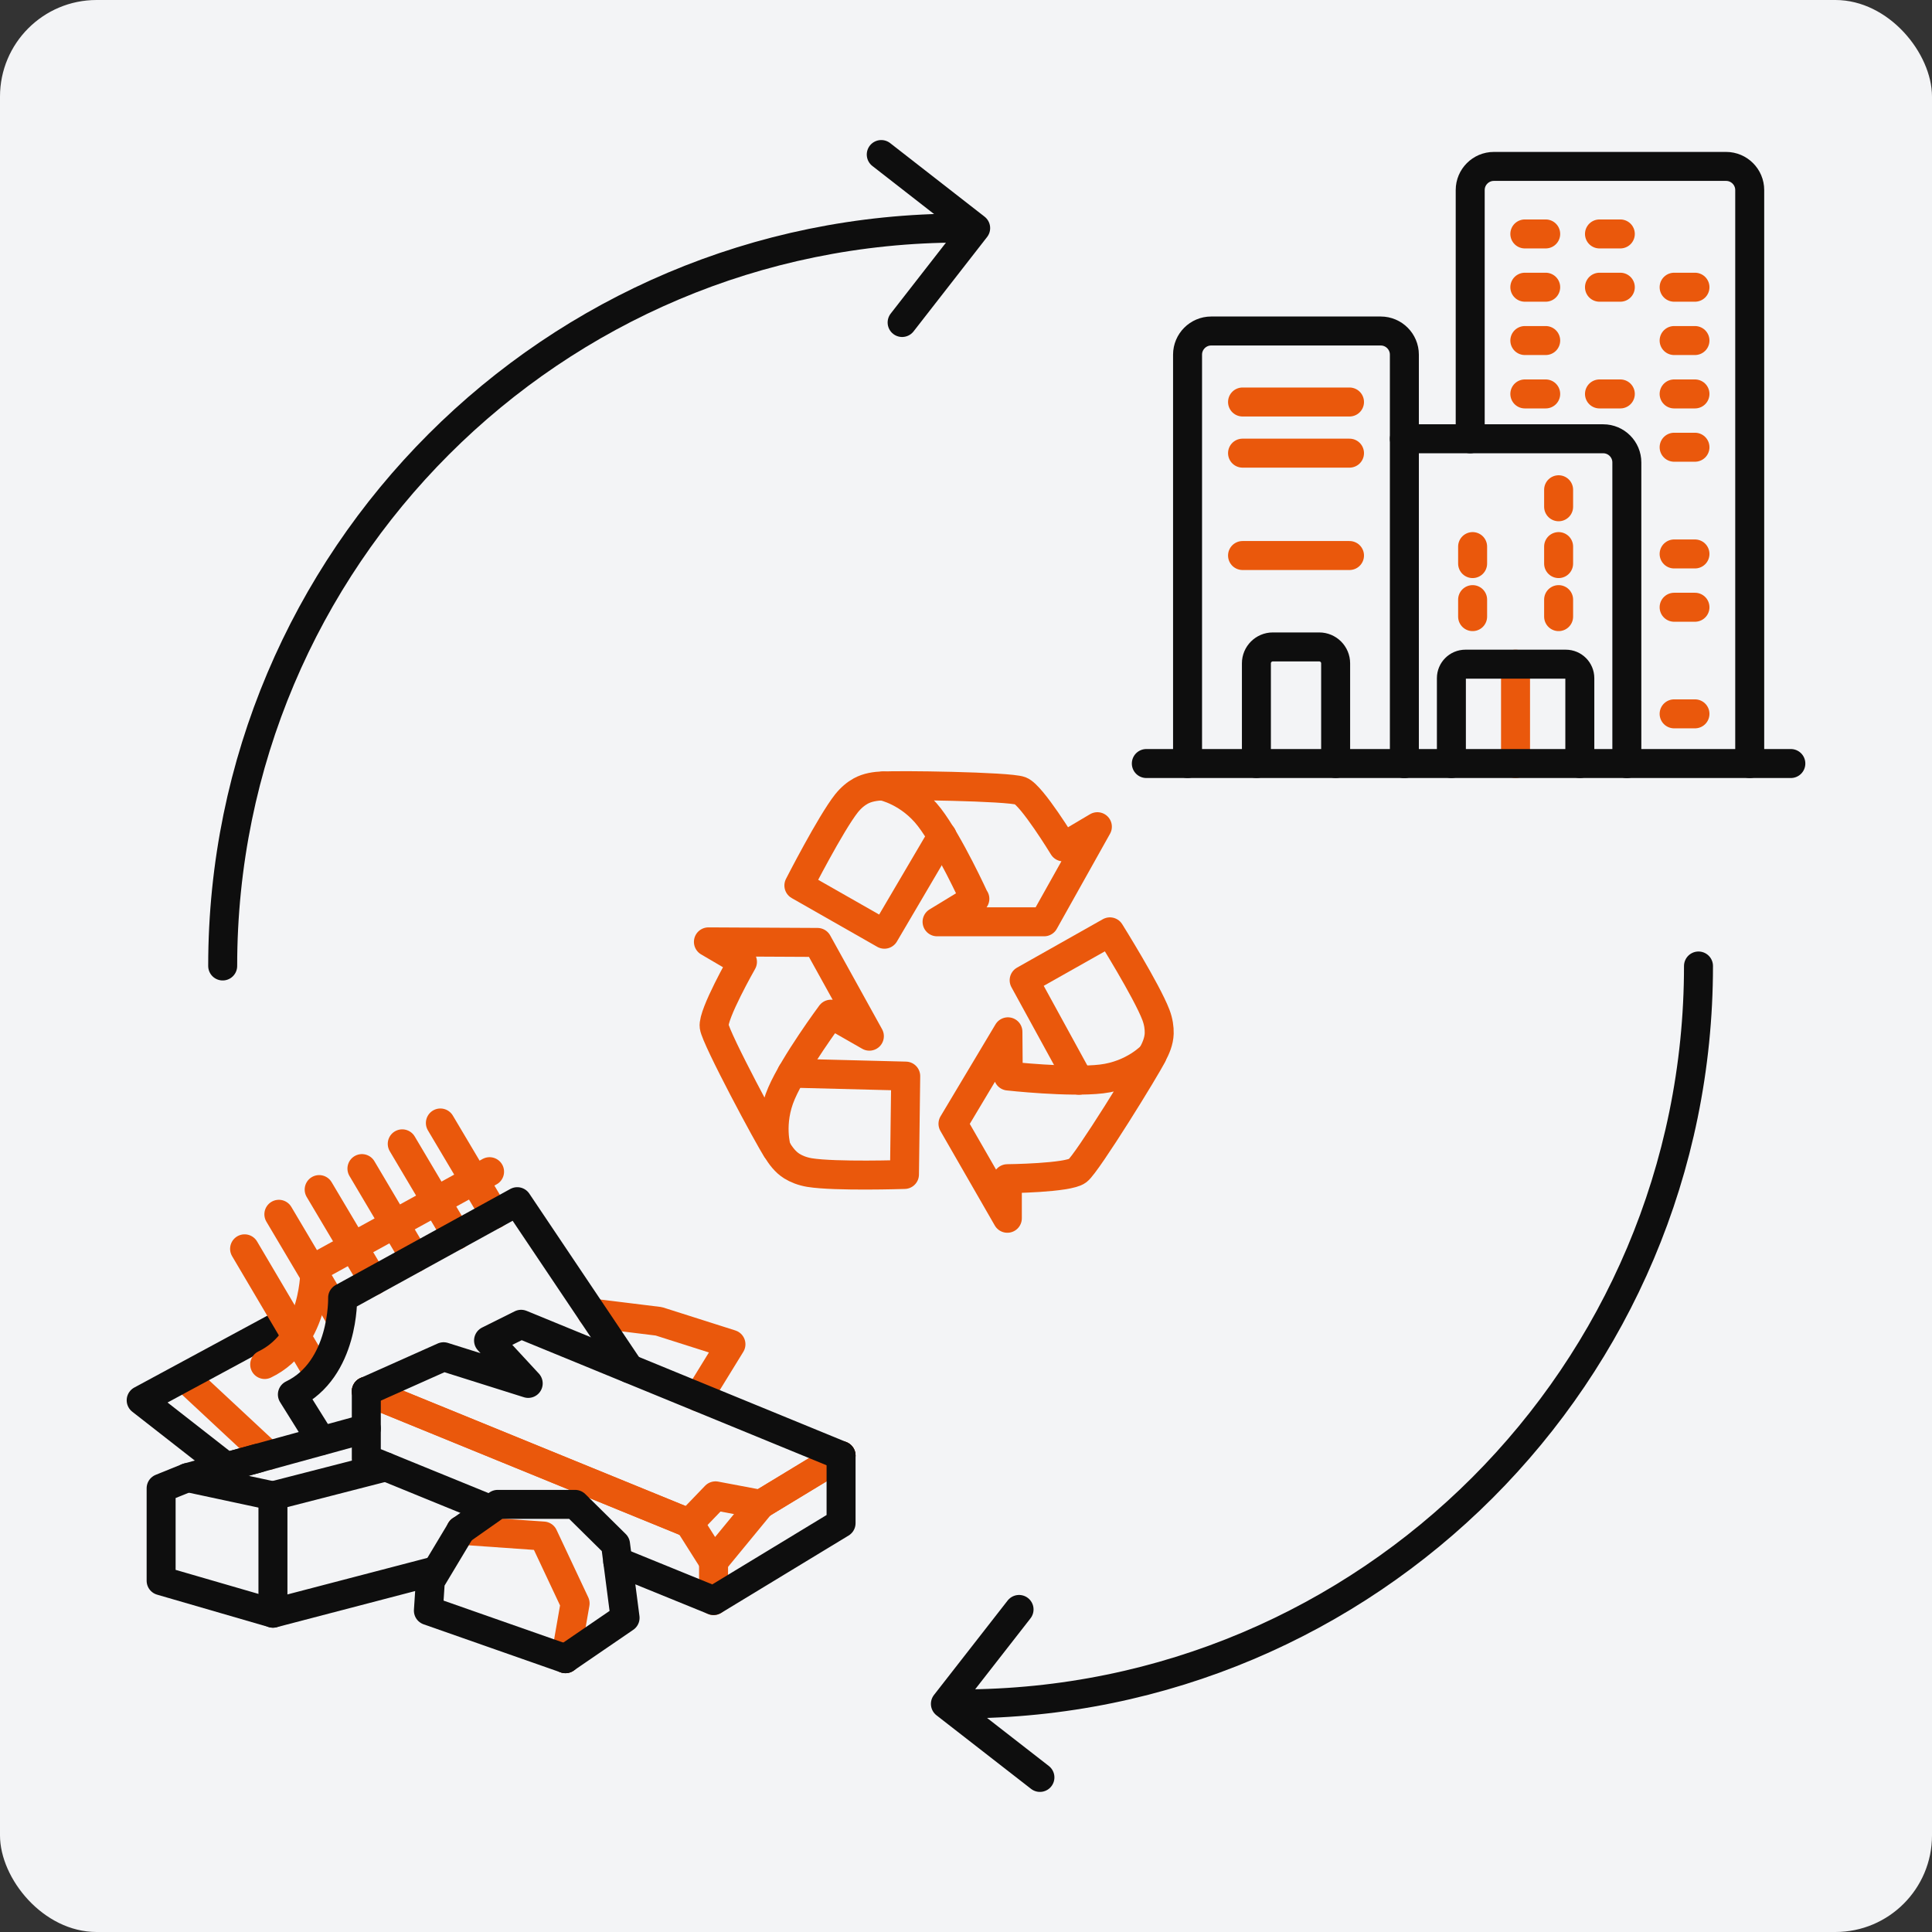 <?xml version="1.0" encoding="utf-8"?>
<svg xmlns="http://www.w3.org/2000/svg" fill="none" height="80" viewBox="0 0 80 80" width="80">
<rect x="0" y="0" width="80" height="80" fill="#333333" stroke="none"/>
<rect fill="#F3F4F6" height="80" rx="4" width="80"/>
<path d="M62.755 31.616V27.502" stroke="#EA580C" stroke-linecap="round" stroke-linejoin="round" stroke-width="1.2"/>
<path d="M49.174 31.616V14.685C49.174 14.145 49.614 13.706 50.153 13.706H57.173C57.712 13.706 58.152 14.145 58.152 14.685V31.621" stroke="#0E0E0E" stroke-linecap="round" stroke-linejoin="round" stroke-width="1.2"/>
<path d="M51.451 16.646H55.88" stroke="#EA580C" stroke-linecap="round" stroke-linejoin="round" stroke-width="1.2"/>
<path d="M51.451 18.764H55.88" stroke="#EA580C" stroke-linecap="round" stroke-linejoin="round" stroke-width="1.2"/>
<path d="M51.451 23.003H55.88" stroke="#EA580C" stroke-linecap="round" stroke-linejoin="round" stroke-width="1.2"/>
<path d="M60.878 18.17V7.869C60.878 7.33 61.318 6.891 61.857 6.891H71.474C72.013 6.891 72.452 7.33 72.452 7.869V31.616" stroke="#0E0E0E" stroke-linecap="round" stroke-linejoin="round" stroke-width="1.2"/>
<path d="M52.025 31.616V27.467C52.025 27.093 52.33 26.788 52.704 26.788H54.627C55.001 26.788 55.306 27.093 55.306 27.467V31.616" stroke="#0E0E0E" stroke-linecap="round" stroke-linejoin="round" stroke-width="1.2"/>
<path d="M60.099 31.616V28.081C60.099 27.762 60.359 27.502 60.678 27.502H64.838C65.157 27.502 65.417 27.762 65.417 28.081V31.616" stroke="#0E0E0E" stroke-linecap="round" stroke-linejoin="round" stroke-width="1.2"/>
<path d="M69.322 11.893H70.185" stroke="#EA580C" stroke-linecap="round" stroke-linejoin="round" stroke-width="1.2"/>
<path d="M69.322 14.101H70.185" stroke="#EA580C" stroke-linecap="round" stroke-linejoin="round" stroke-width="1.2"/>
<path d="M69.322 16.312H70.185" stroke="#EA580C" stroke-linecap="round" stroke-linejoin="round" stroke-width="1.2"/>
<path d="M69.322 18.519H70.185" stroke="#EA580C" stroke-linecap="round" stroke-linejoin="round" stroke-width="1.2"/>
<path d="M69.322 22.938H70.185" stroke="#EA580C" stroke-linecap="round" stroke-linejoin="round" stroke-width="1.2"/>
<path d="M69.322 25.145H70.185" stroke="#EA580C" stroke-linecap="round" stroke-linejoin="round" stroke-width="1.2"/>
<path d="M69.322 29.559H70.185" stroke="#EA580C" stroke-linecap="round" stroke-linejoin="round" stroke-width="1.2"/>
<path d="M66.231 9.687H67.094" stroke="#EA580C" stroke-linecap="round" stroke-linejoin="round" stroke-width="1.2"/>
<path d="M66.231 11.893H67.094" stroke="#EA580C" stroke-linecap="round" stroke-linejoin="round" stroke-width="1.2"/>
<path d="M66.231 16.312H67.094" stroke="#EA580C" stroke-linecap="round" stroke-linejoin="round" stroke-width="1.2"/>
<path d="M63.14 9.687H64.004" stroke="#EA580C" stroke-linecap="round" stroke-linejoin="round" stroke-width="1.2"/>
<path d="M63.14 11.893H64.004" stroke="#EA580C" stroke-linecap="round" stroke-linejoin="round" stroke-width="1.2"/>
<path d="M63.14 14.101H64.004" stroke="#EA580C" stroke-linecap="round" stroke-linejoin="round" stroke-width="1.2"/>
<path d="M63.14 16.312H64.004" stroke="#EA580C" stroke-linecap="round" stroke-linejoin="round" stroke-width="1.2"/>
<path d="M58.152 18.169H66.385C66.925 18.169 67.364 18.608 67.364 19.148V31.62" stroke="#0E0E0E" stroke-linecap="round" stroke-linejoin="round" stroke-width="1.2"/>
<path d="M74.155 31.616H47.467" stroke="#0E0E0E" stroke-linecap="round" stroke-linejoin="round" stroke-width="1.2"/>
<path d="M24.512 54.372L27.28 54.713L30.267 55.663L28.923 57.849" stroke="#EA580C" stroke-linecap="round" stroke-linejoin="round" stroke-width="1.2"/>
<path d="M34.827 60.271L31.499 62.292H31.494L29.627 61.94L28.539 63.071L15.168 57.609" stroke="#EA580C" stroke-linecap="round" stroke-linejoin="round" stroke-width="1.2"/>
<path d="M31.494 62.292H31.499L34.827 60.276" stroke="#EA580C" stroke-linecap="round" stroke-linejoin="round" stroke-width="1.2"/>
<path d="M15.168 57.609L28.544 63.071" stroke="#EA580C" stroke-linecap="round" stroke-linejoin="round" stroke-width="1.2"/>
<path d="M31.494 62.293H31.499L29.547 64.666L28.539 63.072" stroke="#EA580C" stroke-linecap="round" stroke-linejoin="round" stroke-width="1.2"/>
<path d="M29.547 66.276V64.665" stroke="#EA580C" stroke-linecap="round" stroke-linejoin="round" stroke-width="1.2"/>
<path d="M11.115 60.265L7.83 57.204" stroke="#EA580C" stroke-linecap="round" stroke-linejoin="round" stroke-width="1.2"/>
<path d="M11.563 54.895L5.846 57.983L9.376 60.741L10.694 60.378" stroke="#0E0E0E" stroke-linecap="round" stroke-linejoin="round" stroke-width="1.2"/>
<path d="M20.272 48.517L13.04 52.495C13.04 52.495 13.12 55.461 10.96 56.501" stroke="#EA580C" stroke-linecap="round" stroke-linejoin="round" stroke-width="1.2"/>
<path d="M20.48 50.281L18.235 46.5" stroke="#EA580C" stroke-linecap="round" stroke-linejoin="round" stroke-width="1.2"/>
<path d="M18.902 51.151L16.656 47.364" stroke="#EA580C" stroke-linecap="round" stroke-linejoin="round" stroke-width="1.2"/>
<path d="M17.179 52.09L14.987 48.389" stroke="#EA580C" stroke-linecap="round" stroke-linejoin="round" stroke-width="1.2"/>
<path d="M15.462 53.039L13.216 49.258" stroke="#EA580C" stroke-linecap="round" stroke-linejoin="round" stroke-width="1.2"/>
<path d="M14.032 54.473L11.547 50.281" stroke="#EA580C" stroke-linecap="round" stroke-linejoin="round" stroke-width="1.2"/>
<path d="M13.024 56.618L10.128 51.711" stroke="#EA580C" stroke-linecap="round" stroke-linejoin="round" stroke-width="1.2"/>
<path d="M15.168 57.609L18.368 56.18L21.872 57.284L20.23 55.508L21.579 54.836L34.827 60.271" stroke="#0E0E0E" stroke-linecap="round" stroke-linejoin="round" stroke-width="1.2"/>
<path d="M34.827 60.276V63.071L29.547 66.276L25.579 64.66" stroke="#0E0E0E" stroke-linecap="round" stroke-linejoin="round" stroke-width="1.2"/>
<path d="M20.304 62.505L15.168 60.409V57.609" stroke="#0E0E0E" stroke-linecap="round" stroke-linejoin="round" stroke-width="1.2"/>
<path d="M26.059 56.671L21.419 49.759L14.187 53.737C14.187 53.737 14.267 56.703 12.107 57.743L13.302 59.657" stroke="#0E0E0E" stroke-linecap="round" stroke-linejoin="round" stroke-width="1.2"/>
<path d="M15.168 59.151L7.766 61.183L6.672 61.626V65.455L11.302 66.799L17.92 65.071" stroke="#0E0E0E" stroke-linecap="round" stroke-linejoin="round" stroke-width="1.2"/>
<path d="M11.302 66.799V61.94L15.973 60.74" stroke="#0E0E0E" stroke-linecap="round" stroke-linejoin="round" stroke-width="1.2"/>
<path d="M11.302 61.941L7.766 61.184" stroke="#0E0E0E" stroke-linecap="round" stroke-linejoin="round" stroke-width="1.2"/>
<path d="M23.414 68.682L23.814 66.394L22.502 63.604L19.083 63.364" stroke="#EA580C" stroke-linecap="round" stroke-linejoin="round" stroke-width="1.2"/>
<path d="M23.414 68.682L25.883 66.992L25.488 63.946L23.814 62.293H20.608L19.083 63.365" stroke="#0E0E0E" stroke-linecap="round" stroke-linejoin="round" stroke-width="1.2"/>
<path d="M19.083 63.365L17.819 65.472L17.739 66.693L23.413 68.683" stroke="#0E0E0E" stroke-linecap="round" stroke-linejoin="round" stroke-width="1.2"/>
<path d="M9.221 39.999C9.221 23.124 22.901 9.444 39.776 9.444" stroke="#0E0E0E" stroke-linecap="round" stroke-linejoin="round" stroke-width="1.2"/>
<path d="M36.491 6.399L40.4 9.445L37.355 13.354" stroke="#0E0E0E" stroke-linecap="round" stroke-linejoin="round" stroke-width="1.2"/>
<path d="M70.331 40C70.331 56.875 56.651 70.555 39.776 70.555" stroke="#0E0E0E" stroke-linecap="round" stroke-linejoin="round" stroke-width="1.2"/>
<path d="M43.061 73.599L39.147 70.554L42.197 66.644" stroke="#0E0E0E" stroke-linecap="round" stroke-linejoin="round" stroke-width="1.2"/>
<path d="M40.367 37.217L38.802 38.17H43.235L45.44 34.232L44.029 35.068C44.029 35.068 42.726 32.928 42.254 32.746C41.782 32.564 37.088 32.499 36.565 32.55C36.565 32.55 37.662 32.774 38.485 33.844C39.307 34.914 40.358 37.217 40.358 37.217H40.367Z" stroke="#EA580C" stroke-linecap="round" stroke-linejoin="round" stroke-width="1.2"/>
<path d="M39.013 34.615L36.621 38.684L33.08 36.666C33.08 36.666 34.388 34.106 35.051 33.265C35.243 33.027 35.444 32.863 35.64 32.756C35.92 32.602 36.238 32.555 36.565 32.541" stroke="#EA580C" stroke-linecap="round" stroke-linejoin="round" stroke-width="1.2"/>
<path d="M34.407 41.995L35.999 42.906L33.851 39.024L29.334 39.001L30.744 39.828C30.744 39.828 29.502 42.005 29.572 42.504C29.637 43.004 31.856 47.143 32.155 47.577C32.155 47.577 31.823 46.508 32.361 45.27C32.898 44.027 34.407 41.995 34.407 41.995Z" stroke="#EA580C" stroke-linecap="round" stroke-linejoin="round" stroke-width="1.2"/>
<path d="M32.786 44.438L37.504 44.559L37.452 48.632C37.452 48.632 34.584 48.726 33.519 48.553C33.22 48.502 32.977 48.403 32.79 48.287C32.519 48.118 32.328 47.861 32.155 47.577" stroke="#EA580C" stroke-linecap="round" stroke-linejoin="round" stroke-width="1.2"/>
<path d="M41.75 44.556L41.736 42.725L39.461 46.532L41.712 50.446V48.807C41.712 48.807 44.226 48.783 44.623 48.475C45.02 48.167 47.486 44.168 47.71 43.692C47.71 43.692 46.954 44.518 45.613 44.677C44.272 44.836 41.755 44.556 41.755 44.556H41.75Z" stroke="#EA580C" stroke-linecap="round" stroke-linejoin="round" stroke-width="1.2"/>
<path d="M44.674 44.729L42.408 40.59L45.959 38.586C45.959 38.586 47.481 41.02 47.864 42.024C47.972 42.309 48.005 42.566 48 42.79C47.991 43.108 47.864 43.407 47.706 43.696" stroke="#EA580C" stroke-linecap="round" stroke-linejoin="round" stroke-width="1.2"/>
<path d="M64.539 20.28V20.984" stroke="#EA580C" stroke-linecap="round" stroke-linejoin="round" stroke-width="1.2"/>
<path d="M60.978 22.633V23.337" stroke="#EA580C" stroke-linecap="round" stroke-linejoin="round" stroke-width="1.2"/>
<path d="M64.539 22.633V23.337" stroke="#EA580C" stroke-linecap="round" stroke-linejoin="round" stroke-width="1.2"/>
<path d="M60.978 24.829V25.533" stroke="#EA580C" stroke-linecap="round" stroke-linejoin="round" stroke-width="1.2"/>
<path d="M64.539 24.829V25.533" stroke="#EA580C" stroke-linecap="round" stroke-linejoin="round" stroke-width="1.2"/>
</svg>